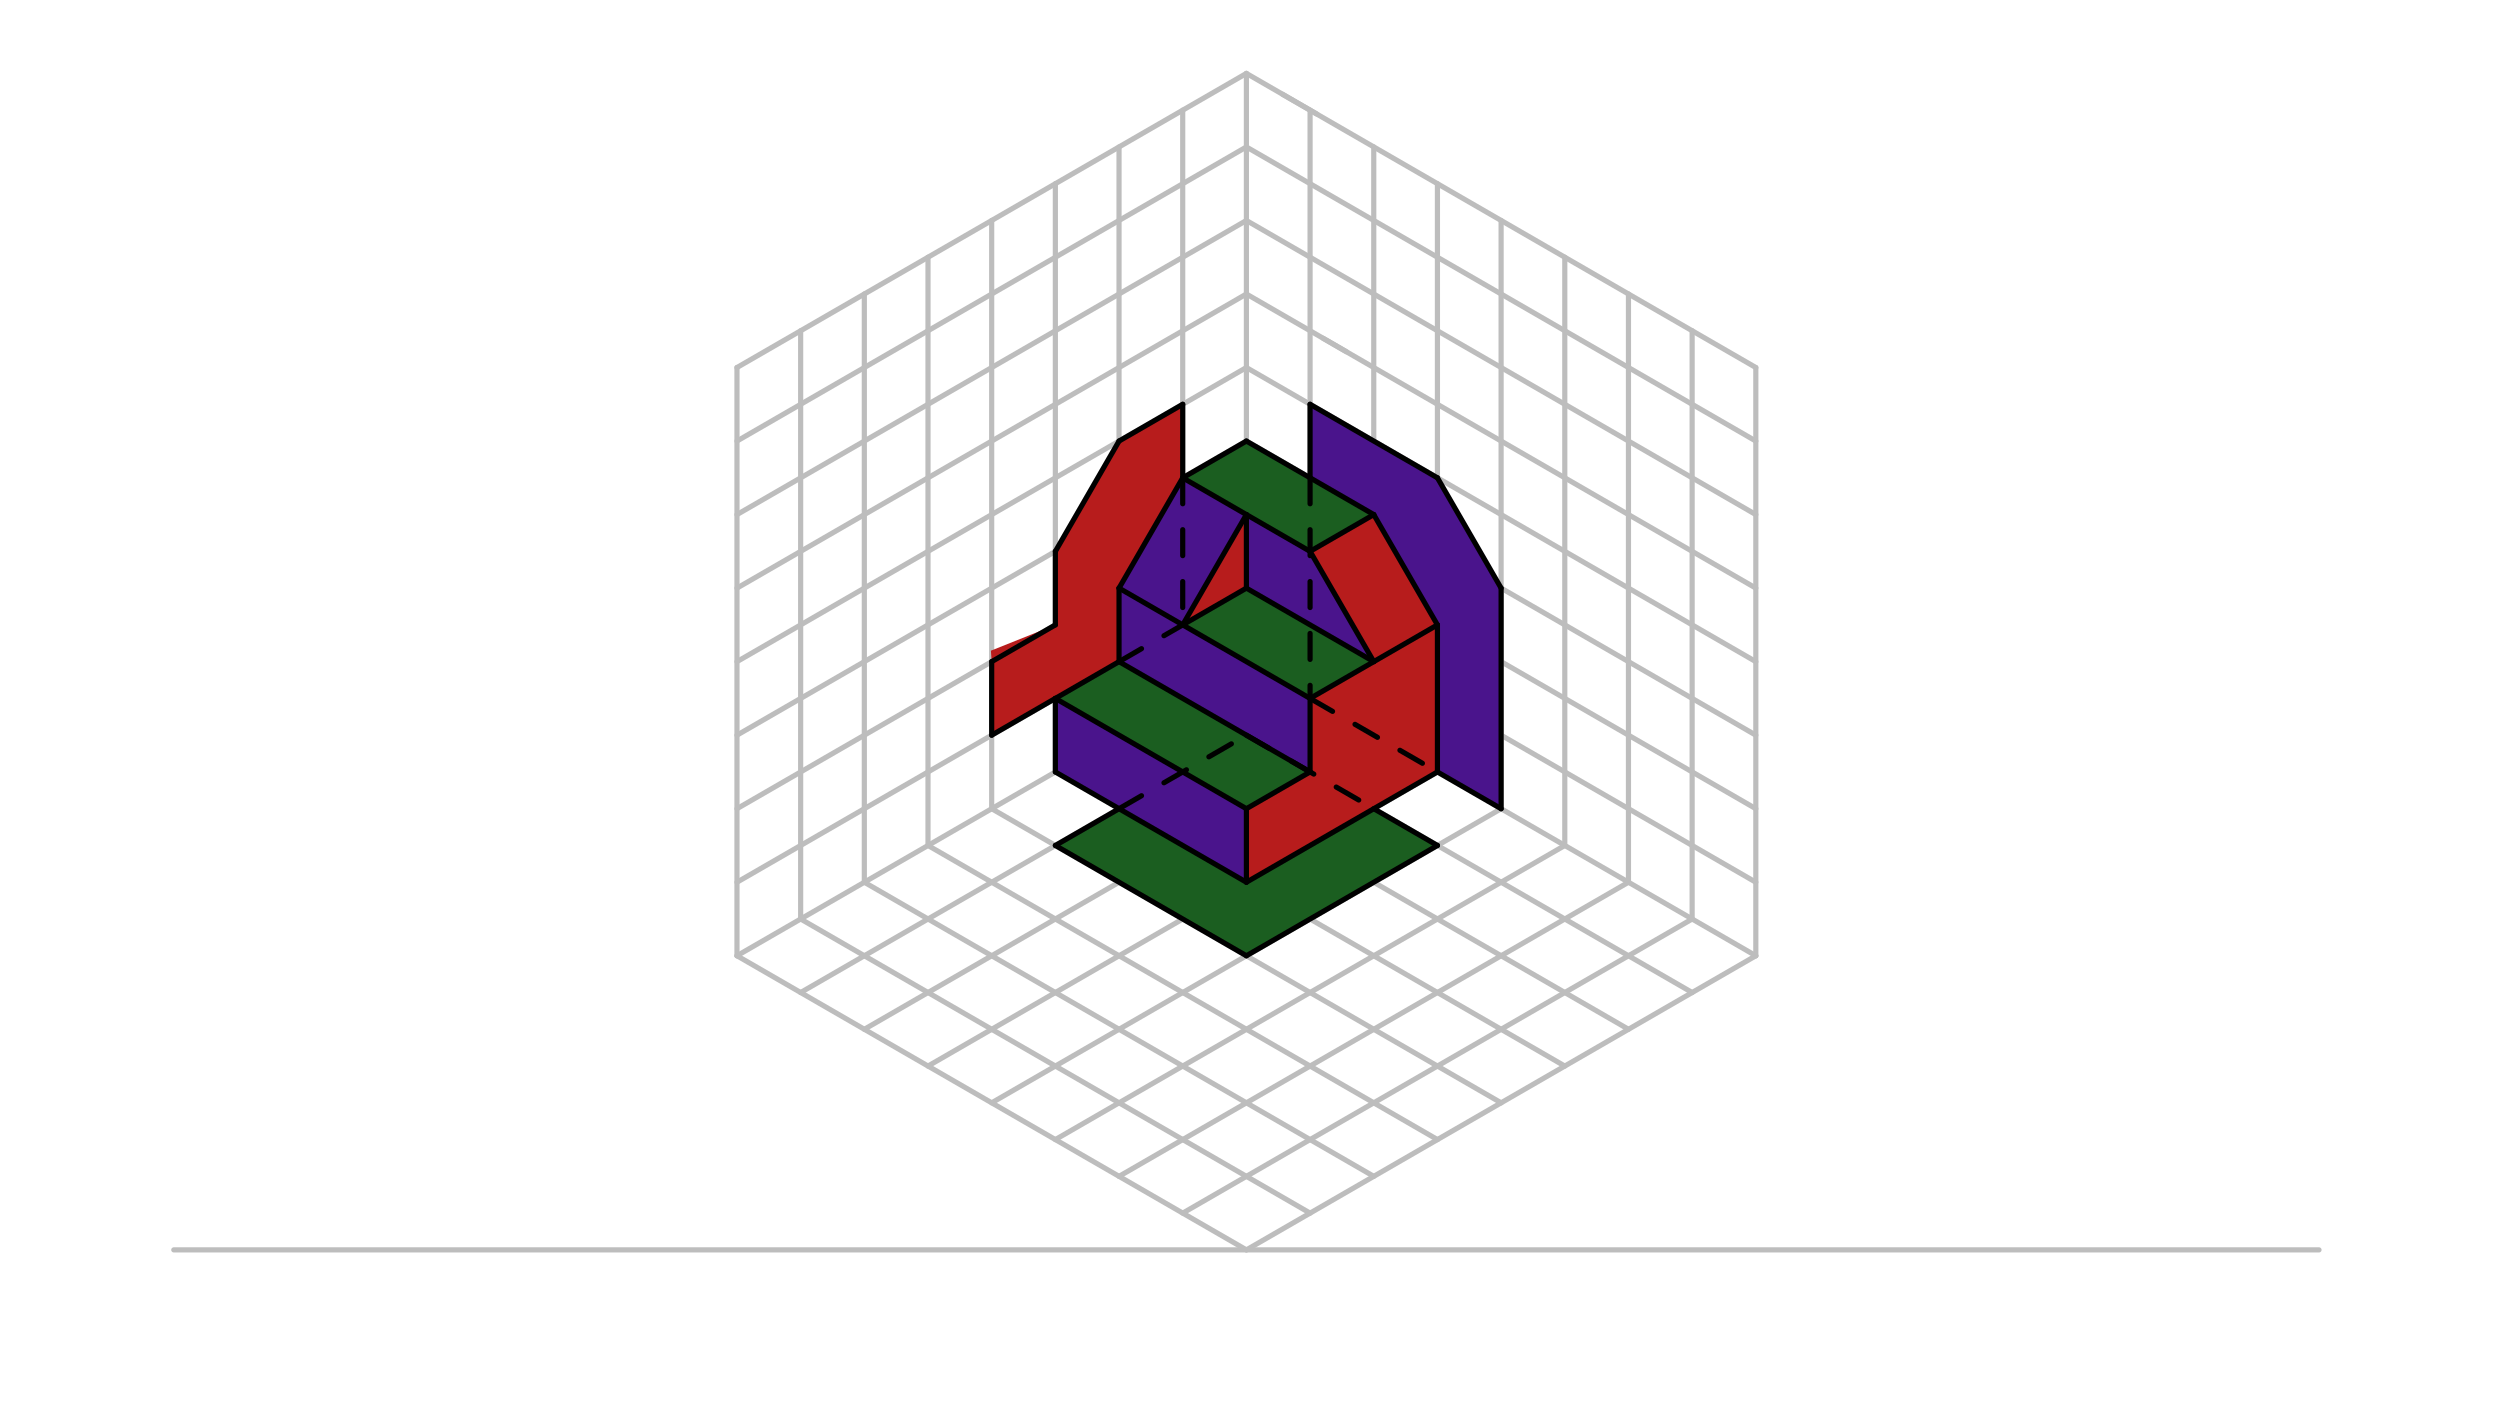 <svg xmlns="http://www.w3.org/2000/svg" class="svg--816" height="100%" preserveAspectRatio="xMidYMid meet" viewBox="0 0 963.78 541.417" width="100%"><defs><marker id="marker-arrow" markerHeight="16" markerUnits="userSpaceOnUse" markerWidth="24" orient="auto-start-reverse" refX="24" refY="4" viewBox="0 0 24 8"><path d="M 0 0 L 24 4 L 0 8 z" stroke="inherit"></path></marker></defs><g class="aux-layer--949"><g class="element--733"><line stroke="#BDBDBD" stroke-dasharray="none" stroke-linecap="round" stroke-width="2" x1="67" x2="894" y1="481.844" y2="481.844"></line></g><g class="element--733"><line stroke="#BDBDBD" stroke-dasharray="none" stroke-linecap="round" stroke-width="2" x1="480.5" x2="480.5" y1="255.072" y2="28.3"></line></g><g class="element--733"><line stroke="#BDBDBD" stroke-dasharray="none" stroke-linecap="round" stroke-width="2" x1="284.11" x2="284.11" y1="141.686" y2="368.458"></line></g><g class="element--733"><line stroke="#BDBDBD" stroke-dasharray="none" stroke-linecap="round" stroke-width="2" x1="676.89" x2="676.89" y1="141.686" y2="368.458"></line></g><g class="element--733"><line stroke="#BDBDBD" stroke-dasharray="none" stroke-linecap="round" stroke-width="2" x1="284.11" x2="480.5" y1="368.458" y2="481.844"></line></g><g class="element--733"><line stroke="#BDBDBD" stroke-dasharray="none" stroke-linecap="round" stroke-width="2" x1="676.89" x2="480.5" y1="368.458" y2="481.844"></line></g><g class="element--733"><line stroke="#BDBDBD" stroke-dasharray="none" stroke-linecap="round" stroke-width="2" x1="284.11" x2="480.5" y1="141.686" y2="28.3"></line></g><g class="element--733"><line stroke="#BDBDBD" stroke-dasharray="none" stroke-linecap="round" stroke-width="2" x1="480.5" x2="676.89" y1="28.3" y2="141.686"></line></g><g class="element--733"><line stroke="#BDBDBD" stroke-dasharray="none" stroke-linecap="round" stroke-width="2" x1="284.11" x2="480.5" y1="368.458" y2="255.072"></line></g><g class="element--733"><line stroke="#BDBDBD" stroke-dasharray="none" stroke-linecap="round" stroke-width="2" x1="480.5" x2="676.89" y1="255.072" y2="368.458"></line></g><g class="element--733"><line stroke="#BDBDBD" stroke-dasharray="none" stroke-linecap="round" stroke-width="2" x1="284.11" x2="480.5" y1="170.033" y2="56.647"></line></g><g class="element--733"><line stroke="#BDBDBD" stroke-dasharray="none" stroke-linecap="round" stroke-width="2" x1="284.11" x2="480.5" y1="198.379" y2="84.993"></line></g><g class="element--733"><line stroke="#BDBDBD" stroke-dasharray="none" stroke-linecap="round" stroke-width="2" x1="284.11" x2="480.5" y1="226.726" y2="113.34"></line></g><g class="element--733"><line stroke="#BDBDBD" stroke-dasharray="none" stroke-linecap="round" stroke-width="2" x1="284.11" x2="480.5" y1="255.072" y2="141.686"></line></g><g class="element--733"><line stroke="#BDBDBD" stroke-dasharray="none" stroke-linecap="round" stroke-width="2" x1="284.11" x2="480.5" y1="283.419" y2="170.033"></line></g><g class="element--733"><line stroke="#BDBDBD" stroke-dasharray="none" stroke-linecap="round" stroke-width="2" x1="284.11" x2="480.5" y1="311.765" y2="198.379"></line></g><g class="element--733"><line stroke="#BDBDBD" stroke-dasharray="none" stroke-linecap="round" stroke-width="2" x1="284.11" x2="480.5" y1="340.111" y2="226.726"></line></g><g class="element--733"><line stroke="#BDBDBD" stroke-dasharray="none" stroke-linecap="round" stroke-width="2" x1="308.659" x2="308.659" y1="127.513" y2="354.285"></line></g><g class="element--733"><line stroke="#BDBDBD" stroke-dasharray="none" stroke-linecap="round" stroke-width="2" x1="333.207" x2="333.207" y1="113.34" y2="340.111"></line></g><g class="element--733"><line stroke="#BDBDBD" stroke-dasharray="none" stroke-linecap="round" stroke-width="2" x1="357.756" x2="357.756" y1="99.167" y2="325.938"></line></g><g class="element--733"><line stroke="#BDBDBD" stroke-dasharray="none" stroke-linecap="round" stroke-width="2" x1="382.305" x2="382.305" y1="84.993" y2="311.765"></line></g><g class="element--733"><line stroke="#BDBDBD" stroke-dasharray="none" stroke-linecap="round" stroke-width="2" x1="406.854" x2="406.854" y1="70.82" y2="297.592"></line></g><g class="element--733"><line stroke="#BDBDBD" stroke-dasharray="none" stroke-linecap="round" stroke-width="2" x1="431.402" x2="431.402" y1="56.647" y2="283.419"></line></g><g class="element--733"><line stroke="#BDBDBD" stroke-dasharray="none" stroke-linecap="round" stroke-width="2" x1="455.951" x2="455.951" y1="42.474" y2="269.245"></line></g><g class="element--733"><line stroke="#BDBDBD" stroke-dasharray="none" stroke-linecap="round" stroke-width="2" x1="480.5" x2="676.89" y1="56.647" y2="170.033"></line></g><g class="element--733"><line stroke="#BDBDBD" stroke-dasharray="none" stroke-linecap="round" stroke-width="2" x1="480.5" x2="676.89" y1="84.993" y2="198.379"></line></g><g class="element--733"><line stroke="#BDBDBD" stroke-dasharray="none" stroke-linecap="round" stroke-width="2" x1="480.5" x2="676.89" y1="113.34" y2="226.726"></line></g><g class="element--733"><line stroke="#BDBDBD" stroke-dasharray="none" stroke-linecap="round" stroke-width="2" x1="519.003" x2="510.088" y1="135.57" y2="130.423"></line></g><g class="element--733"><line stroke="#BDBDBD" stroke-dasharray="none" stroke-linecap="round" stroke-width="2" x1="480.5" x2="676.89" y1="141.686" y2="255.072"></line></g><g class="element--733"><line stroke="#BDBDBD" stroke-dasharray="none" stroke-linecap="round" stroke-width="2" x1="480.5" x2="676.89" y1="170.033" y2="283.419"></line></g><g class="element--733"><line stroke="#BDBDBD" stroke-dasharray="none" stroke-linecap="round" stroke-width="2" x1="480.5" x2="676.89" y1="198.379" y2="311.765"></line></g><g class="element--733"><line stroke="#BDBDBD" stroke-dasharray="none" stroke-linecap="round" stroke-width="2" x1="480.5" x2="676.89" y1="226.726" y2="340.111"></line></g><g class="element--733"><line stroke="#BDBDBD" stroke-dasharray="none" stroke-linecap="round" stroke-width="2" x1="507.538" x2="494.347" y1="43.911" y2="36.295"></line></g><g class="element--733"><line stroke="#BDBDBD" stroke-dasharray="none" stroke-linecap="round" stroke-width="2" x1="505.049" x2="505.049" y1="42.474" y2="269.245"></line></g><g class="element--733"><line stroke="#BDBDBD" stroke-dasharray="none" stroke-linecap="round" stroke-width="2" x1="529.598" x2="529.598" y1="56.647" y2="283.419"></line></g><g class="element--733"><line stroke="#BDBDBD" stroke-dasharray="none" stroke-linecap="round" stroke-width="2" x1="554.146" x2="554.146" y1="70.82" y2="297.592"></line></g><g class="element--733"><line stroke="#BDBDBD" stroke-dasharray="none" stroke-linecap="round" stroke-width="2" x1="578.695" x2="578.695" y1="84.993" y2="311.765"></line></g><g class="element--733"><line stroke="#BDBDBD" stroke-dasharray="none" stroke-linecap="round" stroke-width="2" x1="603.244" x2="603.244" y1="99.167" y2="325.938"></line></g><g class="element--733"><line stroke="#BDBDBD" stroke-dasharray="none" stroke-linecap="round" stroke-width="2" x1="627.792" x2="627.792" y1="113.34" y2="340.111"></line></g><g class="element--733"><line stroke="#BDBDBD" stroke-dasharray="none" stroke-linecap="round" stroke-width="2" x1="652.341" x2="652.341" y1="127.513" y2="354.285"></line></g><g class="element--733"><line stroke="#BDBDBD" stroke-dasharray="none" stroke-linecap="round" stroke-width="2" x1="308.659" x2="505.049" y1="382.631" y2="269.245"></line></g><g class="element--733"><line stroke="#BDBDBD" stroke-dasharray="none" stroke-linecap="round" stroke-width="2" x1="333.207" x2="529.598" y1="396.804" y2="283.419"></line></g><g class="element--733"><line stroke="#BDBDBD" stroke-dasharray="none" stroke-linecap="round" stroke-width="2" x1="357.756" x2="554.146" y1="410.978" y2="297.592"></line></g><g class="element--733"><line stroke="#BDBDBD" stroke-dasharray="none" stroke-linecap="round" stroke-width="2" x1="382.305" x2="578.695" y1="425.151" y2="311.765"></line></g><g class="element--733"><line stroke="#BDBDBD" stroke-dasharray="none" stroke-linecap="round" stroke-width="2" x1="406.854" x2="603.244" y1="439.324" y2="325.938"></line></g><g class="element--733"><line stroke="#BDBDBD" stroke-dasharray="none" stroke-linecap="round" stroke-width="2" x1="431.402" x2="627.793" y1="453.497" y2="340.111"></line></g><g class="element--733"><line stroke="#BDBDBD" stroke-dasharray="none" stroke-linecap="round" stroke-width="2" x1="455.951" x2="652.341" y1="467.671" y2="354.285"></line></g><g class="element--733"><line stroke="#BDBDBD" stroke-dasharray="none" stroke-linecap="round" stroke-width="2" x1="455.951" x2="652.341" y1="269.245" y2="382.631"></line></g><g class="element--733"><line stroke="#BDBDBD" stroke-dasharray="none" stroke-linecap="round" stroke-width="2" x1="431.402" x2="627.793" y1="283.419" y2="396.804"></line></g><g class="element--733"><line stroke="#BDBDBD" stroke-dasharray="none" stroke-linecap="round" stroke-width="2" x1="406.854" x2="603.244" y1="297.592" y2="410.978"></line></g><g class="element--733"><line stroke="#BDBDBD" stroke-dasharray="none" stroke-linecap="round" stroke-width="2" x1="382.305" x2="578.695" y1="311.765" y2="425.151"></line></g><g class="element--733"><line stroke="#BDBDBD" stroke-dasharray="none" stroke-linecap="round" stroke-width="2" x1="357.756" x2="554.146" y1="325.938" y2="439.324"></line></g><g class="element--733"><line stroke="#BDBDBD" stroke-dasharray="none" stroke-linecap="round" stroke-width="2" x1="333.207" x2="529.598" y1="340.111" y2="453.497"></line></g><g class="element--733"><line stroke="#BDBDBD" stroke-dasharray="none" stroke-linecap="round" stroke-width="2" x1="308.659" x2="505.049" y1="354.285" y2="467.671"></line></g></g><g class="main-layer--75a"><g class="element--733"><g fill="#4A148C" opacity="1"><path d="M 406.854 269.245 L 480.5 311.765 L 480.5 340.111 L 406.854 297.592 L 406.854 269.245 Z" stroke="none"></path></g></g><g class="element--733"><g fill="#4A148C" opacity="1"><path d="M 431.402 226.726 L 431.402 255.072 L 505.049 297.592 L 505.049 269.245 L 431.402 226.726 Z" stroke="none"></path></g></g><g class="element--733"><g fill="#4A148C" opacity="1"><path d="M 480.5 198.379 L 480.5 226.726 L 529.598 255.072 L 505.049 212.552 L 480.5 198.379 Z" stroke="none"></path></g></g><g class="element--733"><g fill="#4A148C" opacity="1"><path d="M 505.049 155.859 L 554.146 184.206 L 578.695 226.726 L 578.695 311.765 L 554.146 297.592 L 554.146 240.899 L 529.598 198.379 L 505.049 184.206 L 505.049 155.859 Z" stroke="none"></path></g></g><g class="element--733"><g fill="#1B5E20" opacity="1"><path d="M 406.854 269.245 L 431.402 255.072 L 505.049 297.592 L 480.5 311.765 L 406.854 269.245 Z" stroke="none"></path></g></g><g class="element--733"><g fill="#1B5E20" opacity="1"><path d="M 455.951 240.899 L 480.5 226.726 L 529.598 255.072 L 505.049 269.245 L 455.951 240.899 Z" stroke="none"></path></g></g><g class="element--733"><g fill="#1B5E20" opacity="1"><path d="M 455.951 184.206 L 480.5 170.033 L 529.598 198.379 L 505.049 212.552 L 455.951 184.206 Z" stroke="none"></path></g></g><g class="element--733"><g fill="#4A148C" opacity="1"><path d="M 431.402 226.726 L 455.951 240.899 L 480.5 198.379 L 455.951 184.206 L 431.402 226.726 Z" stroke="none"></path></g></g><g class="element--733"><g fill="#1B5E20" opacity="1"><path d="M 431.402 311.765 L 406.854 325.938 L 480.5 368.458 L 554.146 325.938 L 529.598 311.765 L 480.5 340.111 L 431.402 311.765 Z" stroke="none"></path></g></g><g class="element--733"><g fill="#B71C1C" opacity="1"><path d="M 480.5 340.111 L 554.146 297.592 L 554.146 240.899 L 529.598 198.379 L 505.049 212.552 L 529.598 255.072 L 505.049 269.245 L 505.049 297.592 L 480.5 311.765 L 480.5 340.111 Z" stroke="none"></path></g></g><g class="element--733"><g fill="#B71C1C" opacity="1"><path d="M 382.305 255.072 L 382.305 283.419 L 431.402 255.072 L 431.402 226.726 L 455.951 184.206 L 455.951 155.859 L 431.402 170.033 L 406.854 212.552 L 406.854 240.899 L 382 250.844 Z" stroke="none"></path></g></g><g class="element--733"><g fill="#B71C1C" opacity="1"><path d="M 455.951 240.899 L 480.5 198.379 L 480.5 226.726 L 455.951 240.899 Z" stroke="none"></path></g></g><g class="element--733"><line stroke="#000000" stroke-dasharray="none" stroke-linecap="round" stroke-width="2" x1="480.5" x2="480.5" y1="340.111" y2="311.765"></line></g><g class="element--733"><line stroke="#000000" stroke-dasharray="none" stroke-linecap="round" stroke-width="2" x1="480.5" x2="406.854" y1="340.111" y2="297.592"></line></g><g class="element--733"><line stroke="#000000" stroke-dasharray="none" stroke-linecap="round" stroke-width="2" x1="406.854" x2="406.854" y1="297.592" y2="269.245"></line></g><g class="element--733"><line stroke="#000000" stroke-dasharray="none" stroke-linecap="round" stroke-width="2" x1="480.5" x2="554.146" y1="340.111" y2="297.592"></line></g><g class="element--733"><line stroke="#000000" stroke-dasharray="none" stroke-linecap="round" stroke-width="2" x1="554.146" x2="554.146" y1="297.592" y2="240.899"></line></g><g class="element--733"><line stroke="#000000" stroke-dasharray="none" stroke-linecap="round" stroke-width="2" x1="554.146" x2="529.598" y1="240.899" y2="198.379"></line></g><g class="element--733"><line stroke="#000000" stroke-dasharray="none" stroke-linecap="round" stroke-width="2" x1="529.598" x2="480.5" y1="198.379" y2="170.033"></line></g><g class="element--733"><line stroke="#000000" stroke-dasharray="none" stroke-linecap="round" stroke-width="2" x1="480.5" x2="455.951" y1="170.033" y2="184.206"></line></g><g class="element--733"><line stroke="#000000" stroke-dasharray="none" stroke-linecap="round" stroke-width="2" x1="455.951" x2="431.402" y1="184.206" y2="226.726"></line></g><g class="element--733"><line stroke="#000000" stroke-dasharray="none" stroke-linecap="round" stroke-width="2" x1="431.402" x2="431.402" y1="226.726" y2="255.072"></line></g><g class="element--733"><line stroke="#000000" stroke-dasharray="none" stroke-linecap="round" stroke-width="2" x1="431.402" x2="406.854" y1="255.072" y2="269.245"></line></g><g class="element--733"><line stroke="#000000" stroke-dasharray="none" stroke-linecap="round" stroke-width="2" x1="406.854" x2="480.5" y1="269.245" y2="311.765"></line></g><g class="element--733"><line stroke="#000000" stroke-dasharray="none" stroke-linecap="round" stroke-width="2" x1="480.5" x2="505.049" y1="311.765" y2="297.592"></line></g><g class="element--733"><line stroke="#000000" stroke-dasharray="none" stroke-linecap="round" stroke-width="2" x1="505.049" x2="505.049" y1="297.592" y2="269.245"></line></g><g class="element--733"><line stroke="#000000" stroke-dasharray="none" stroke-linecap="round" stroke-width="2" x1="505.049" x2="554.146" y1="269.245" y2="240.899"></line></g><g class="element--733"><line stroke="#000000" stroke-dasharray="none" stroke-linecap="round" stroke-width="2" x1="431.402" x2="505.049" y1="255.072" y2="297.592"></line></g><g class="element--733"><line stroke="#000000" stroke-dasharray="none" stroke-linecap="round" stroke-width="2" x1="431.402" x2="505.049" y1="226.726" y2="269.245"></line></g><g class="element--733"><line stroke="#000000" stroke-dasharray="none" stroke-linecap="round" stroke-width="2" x1="455.951" x2="480.5" y1="240.899" y2="226.726"></line></g><g class="element--733"><line stroke="#000000" stroke-dasharray="none" stroke-linecap="round" stroke-width="2" x1="480.5" x2="529.598" y1="226.726" y2="255.072"></line></g><g class="element--733"><line stroke="#000000" stroke-dasharray="none" stroke-linecap="round" stroke-width="2" x1="480.5" x2="480.5" y1="226.726" y2="198.379"></line></g><g class="element--733"><line stroke="#000000" stroke-dasharray="none" stroke-linecap="round" stroke-width="2" x1="480.5" x2="455.951" y1="198.379" y2="240.899"></line></g><g class="element--733"><line stroke="#000000" stroke-dasharray="none" stroke-linecap="round" stroke-width="2" x1="480.5" x2="505.049" y1="198.379" y2="212.552"></line></g><g class="element--733"><line stroke="#000000" stroke-dasharray="none" stroke-linecap="round" stroke-width="2" x1="505.049" x2="529.598" y1="212.552" y2="255.072"></line></g><g class="element--733"><line stroke="#000000" stroke-dasharray="none" stroke-linecap="round" stroke-width="2" x1="505.049" x2="529.598" y1="212.552" y2="198.379"></line></g><g class="element--733"><line stroke="#000000" stroke-dasharray="none" stroke-linecap="round" stroke-width="2" x1="455.951" x2="480.5" y1="184.206" y2="198.379"></line></g><g class="element--733"><line stroke="#000000" stroke-dasharray="none" stroke-linecap="round" stroke-width="2" x1="406.854" x2="431.402" y1="325.938" y2="311.765"></line></g><g class="element--733"><line stroke="#000000" stroke-dasharray="none" stroke-linecap="round" stroke-width="2" x1="406.854" x2="480.5" y1="325.938" y2="368.458"></line></g><g class="element--733"><line stroke="#000000" stroke-dasharray="none" stroke-linecap="round" stroke-width="2" x1="480.5" x2="554.146" y1="368.458" y2="325.938"></line></g><g class="element--733"><line stroke="#000000" stroke-dasharray="none" stroke-linecap="round" stroke-width="2" x1="554.146" x2="529.598" y1="325.938" y2="311.765"></line></g><g class="element--733"><line stroke="#000000" stroke-dasharray="none" stroke-linecap="round" stroke-width="2" x1="505.049" x2="505.049" y1="155.859" y2="184.206"></line></g><g class="element--733"><line stroke="#000000" stroke-dasharray="none" stroke-linecap="round" stroke-width="2" x1="505.049" x2="554.146" y1="155.859" y2="184.206"></line></g><g class="element--733"><line stroke="#000000" stroke-dasharray="none" stroke-linecap="round" stroke-width="2" x1="554.146" x2="578.695" y1="184.206" y2="226.726"></line></g><g class="element--733"><line stroke="#000000" stroke-dasharray="none" stroke-linecap="round" stroke-width="2" x1="578.695" x2="578.695" y1="226.726" y2="311.765"></line></g><g class="element--733"><line stroke="#000000" stroke-dasharray="none" stroke-linecap="round" stroke-width="2" x1="578.695" x2="554.146" y1="311.765" y2="297.592"></line></g><g class="element--733"><line stroke="#000000" stroke-dasharray="none" stroke-linecap="round" stroke-width="2" x1="406.854" x2="382.305" y1="269.245" y2="283.419"></line></g><g class="element--733"><line stroke="#000000" stroke-dasharray="none" stroke-linecap="round" stroke-width="2" x1="382.305" x2="382.305" y1="283.419" y2="255.072"></line></g><g class="element--733"><line stroke="#000000" stroke-dasharray="none" stroke-linecap="round" stroke-width="2" x1="382.305" x2="406.854" y1="255.072" y2="240.899"></line></g><g class="element--733"><line stroke="#000000" stroke-dasharray="none" stroke-linecap="round" stroke-width="2" x1="406.854" x2="406.854" y1="240.899" y2="212.552"></line></g><g class="element--733"><line stroke="#000000" stroke-dasharray="none" stroke-linecap="round" stroke-width="2" x1="406.854" x2="431.402" y1="212.552" y2="170.033"></line></g><g class="element--733"><line stroke="#000000" stroke-dasharray="none" stroke-linecap="round" stroke-width="2" x1="431.402" x2="455.951" y1="170.033" y2="155.859"></line></g><g class="element--733"><line stroke="#000000" stroke-dasharray="none" stroke-linecap="round" stroke-width="2" x1="455.951" x2="455.951" y1="155.859" y2="184.206"></line></g><g class="element--733"><line stroke="#000000" stroke-dasharray="10" stroke-linecap="round" stroke-width="2" x1="455.951" x2="455.951" y1="184.206" y2="240.899"></line></g><g class="element--733"><line stroke="#000000" stroke-dasharray="10" stroke-linecap="round" stroke-width="2" x1="431.402" x2="455.951" y1="255.072" y2="240.899"></line></g><g class="element--733"><line stroke="#000000" stroke-dasharray="10" stroke-linecap="round" stroke-width="2" x1="431.402" x2="480.5" y1="311.765" y2="283.419"></line></g><g class="element--733"><line stroke="#000000" stroke-dasharray="10" stroke-linecap="round" stroke-width="2" x1="480.5" x2="529.598" y1="283.419" y2="311.765"></line></g><g class="element--733"><line stroke="#000000" stroke-dasharray="10" stroke-linecap="round" stroke-width="2" x1="505.049" x2="505.049" y1="184.206" y2="269.245"></line></g><g class="element--733"><line stroke="#000000" stroke-dasharray="10" stroke-linecap="round" stroke-width="2" x1="505.049" x2="554.146" y1="269.245" y2="297.592"></line></g></g><g class="snaps-layer--ac6"></g><g class="temp-layer--52d"></g></svg>